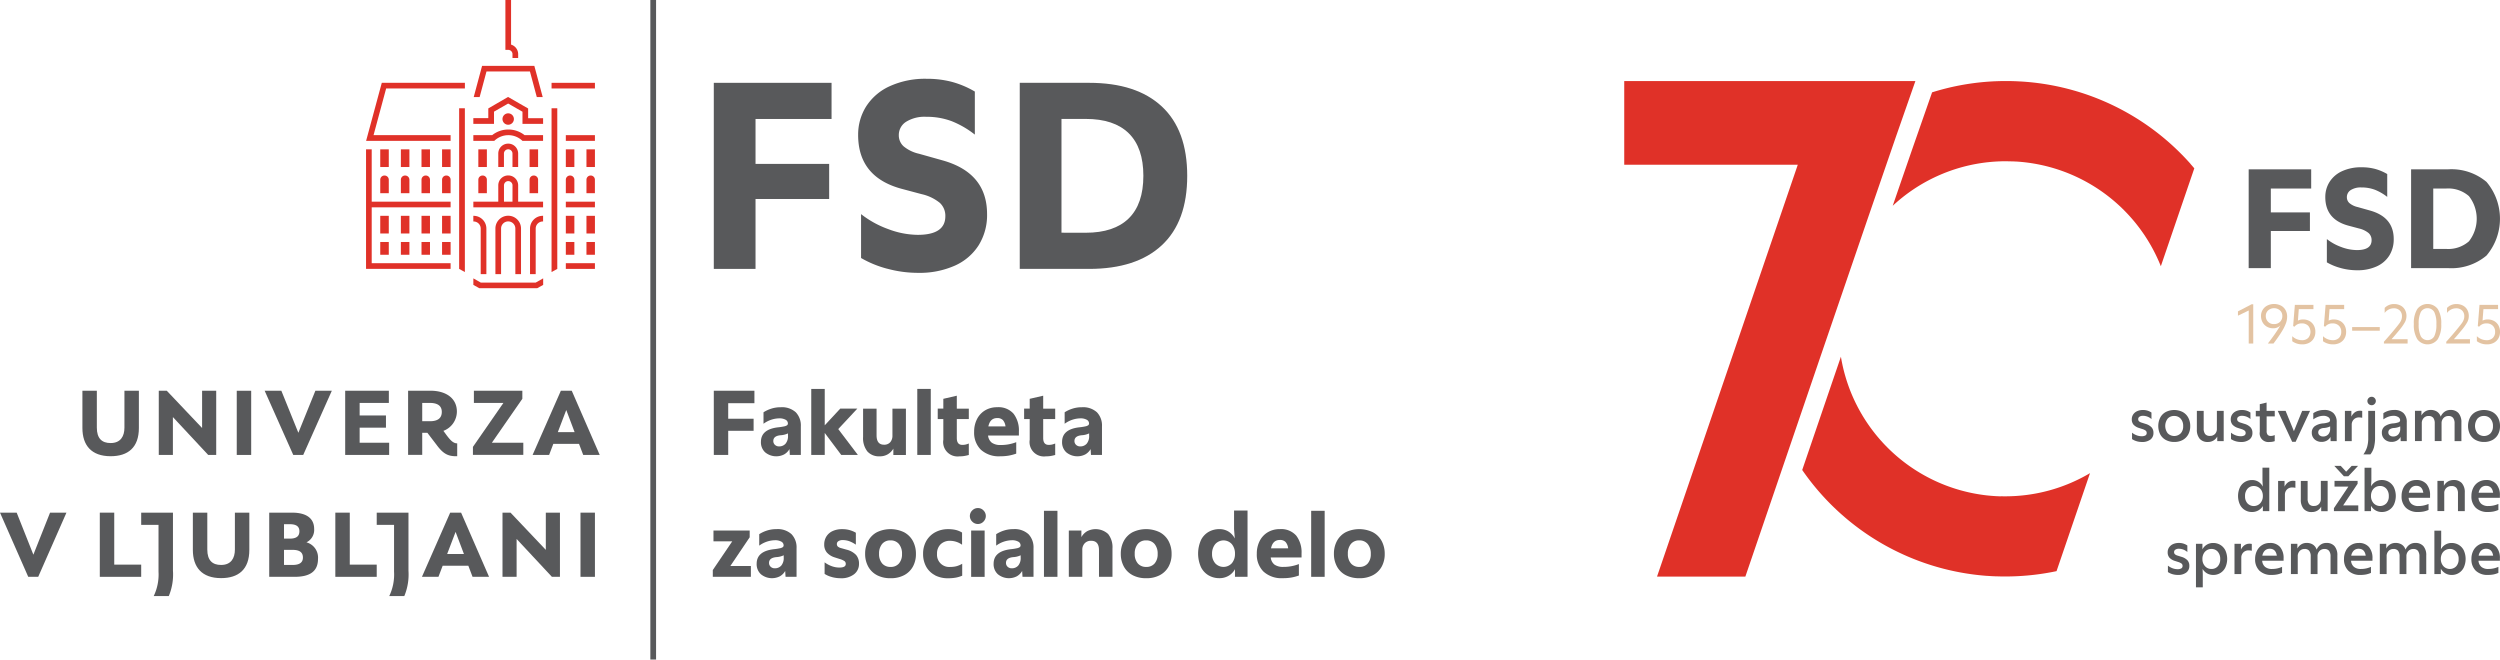 <svg xmlns="http://www.w3.org/2000/svg" xmlns:xlink="http://www.w3.org/1999/xlink" width="375.979" height="99.189" viewBox="0 0 375.979 99.189">
  <defs>
    <clipPath id="clip-path">
      <rect id="Rectangle_2548" data-name="Rectangle 2548" width="208.251" height="99.189" fill="none"/>
    </clipPath>
  </defs>
  <g id="FSD_Logos-SL" data-name="FSD Logos-SL" transform="translate(-2256.51 -108.906)">
    <g id="Group_6743" data-name="Group 6743" transform="translate(2256.51 108.906)">
      <path id="Path_5031" data-name="Path 5031" d="M168.733,19.578h17.71v5.437H175.009v6.756h11.074v5.277H175.009V47.562h-6.276Z" transform="translate(-61.384 -7.122)" fill="#58595b"/>
      <g id="Group_6744" data-name="Group 6744">
        <g id="Group_6743-2" data-name="Group 6743" clip-path="url(#clip-path)">
          <path id="Path_5032" data-name="Path 5032" d="M207.25,47.2a15.817,15.817,0,0,1-3.958-1.619v-6.6a14.62,14.62,0,0,0,4.1,2.259,12.818,12.818,0,0,0,4.417.859q4.158,0,4.158-2.8a2.631,2.631,0,0,0-.839-2.019,6.62,6.62,0,0,0-2.719-1.3l-3-.8q-6.557-1.759-6.556-8.115a7.931,7.931,0,0,1,1.18-4.238,8.207,8.207,0,0,1,3.518-3.058,12.818,12.818,0,0,1,5.657-1.139,14.576,14.576,0,0,1,3.738.46,14,14,0,0,1,3.458,1.459v6.476a13.9,13.9,0,0,0-3.478-2.019,10.64,10.64,0,0,0-3.838-.66,5.23,5.23,0,0,0-3.039.76,2.338,2.338,0,0,0-1.079,2,2.216,2.216,0,0,0,.72,1.679,5.505,5.505,0,0,0,2.319,1.119l3.558,1q6.675,1.879,6.676,8.075a8.585,8.585,0,0,1-1.259,4.677,8.166,8.166,0,0,1-3.6,3.078,13,13,0,0,1-5.5,1.08,17.6,17.6,0,0,1-4.637-.62" transform="translate(-73.796 -6.78)" fill="#58595b"/>
          <path id="Path_5033" data-name="Path 5033" d="M250.97,42.125q4.278,0,6.477-2.159t2.2-6.4q0-4.236-2.2-6.4t-6.477-2.159h-3.638v17.11Zm-9.914-22.547H251.49q7.115,0,10.934,3.558t3.818,10.433q0,6.877-3.818,10.434T251.49,47.562H241.056Z" transform="translate(-87.694 -7.122)" fill="#58595b"/>
        </g>
      </g>
      <path id="Path_5034" data-name="Path 5034" d="M168.5,131.351l2.924-4.317H168.6v-1.627h5.447v1.02l-2.91,4.317h3.089v1.627H168.5Z" transform="translate(-61.3 -45.622)" fill="#58595b"/>
      <g id="Group_6746" data-name="Group 6746">
        <g id="Group_6745" data-name="Group 6745" clip-path="url(#clip-path)">
          <path id="Path_5035" data-name="Path 5035" d="M180.968,130.736a.88.88,0,0,0,.641.235,1.26,1.26,0,0,0,.945-.393,1.749,1.749,0,0,0,.379-1.248v-.317a2.879,2.879,0,0,1-1.09.275q-1.117.1-1.117.869a.775.775,0,0,0,.242.579m-1.462,1.131a2.039,2.039,0,0,1-.641-1.573q0-1.889,2.565-2.192a8.167,8.167,0,0,0,.938-.145,1.134,1.134,0,0,0,.435-.172.336.336,0,0,0,.117-.275.63.63,0,0,0-.338-.545,1.891,1.891,0,0,0-1-.214,4.116,4.116,0,0,0-2.33.814V125.84a4.937,4.937,0,0,1,1.166-.545,4.53,4.53,0,0,1,1.414-.214,3.09,3.09,0,0,1,2.275.758,2.87,2.87,0,0,1,.759,2.124v4.289h-1.655l-.055-.882a2.126,2.126,0,0,1-.807.807,2.617,2.617,0,0,1-2.841-.31" transform="translate(-65.07 -45.504)" fill="#58595b"/>
          <path id="Path_5036" data-name="Path 5036" d="M196.027,132.295a3.7,3.7,0,0,1-1.131-.483v-1.737a4.134,4.134,0,0,0,1.1.587,3.43,3.43,0,0,0,1.117.2q.966,0,.966-.538a.521.521,0,0,0-.186-.428,2.539,2.539,0,0,0-.751-.331l-.731-.235a2.59,2.59,0,0,1-1.173-.73,1.828,1.828,0,0,1-.4-1.228,2.229,2.229,0,0,1,.31-1.159,2.14,2.14,0,0,1,.924-.827,3.317,3.317,0,0,1,1.482-.3,3.892,3.892,0,0,1,2.041.538v1.793a4.535,4.535,0,0,0-.958-.511,2.93,2.93,0,0,0-1.041-.179,1.1,1.1,0,0,0-.614.159.482.482,0,0,0-.241.421.51.51,0,0,0,.152.4,1.237,1.237,0,0,0,.5.235l.786.221a2.958,2.958,0,0,1,1.448.8,1.975,1.975,0,0,1,.442,1.338,1.933,1.933,0,0,1-.732,1.558,3.106,3.106,0,0,1-2.041.607,5.13,5.13,0,0,1-1.269-.165" transform="translate(-70.882 -45.504)" fill="#58595b"/>
          <path id="Path_5037" data-name="Path 5037" d="M207.067,130.24a1.612,1.612,0,0,0,1.276.524,1.573,1.573,0,0,0,1.255-.524,2.091,2.091,0,0,0,.456-1.42,2.24,2.24,0,0,0-.463-1.5,1.582,1.582,0,0,0-1.276-.545,1.555,1.555,0,0,0-1.255.538,2.212,2.212,0,0,0-.456,1.475,2.115,2.115,0,0,0,.462,1.448M206.281,132a3.167,3.167,0,0,1-1.317-1.3,3.923,3.923,0,0,1-.456-1.91,3.994,3.994,0,0,1,.456-1.931,3.217,3.217,0,0,1,1.31-1.311,4.7,4.7,0,0,1,4.1.007,3.247,3.247,0,0,1,1.317,1.318,4.022,4.022,0,0,1,.456,1.945,3.846,3.846,0,0,1-.456,1.9,3.2,3.2,0,0,1-1.31,1.283,4.238,4.238,0,0,1-2.041.462,4.307,4.307,0,0,1-2.062-.462" transform="translate(-74.399 -45.504)" fill="#58595b"/>
          <path id="Path_5038" data-name="Path 5038" d="M219.988,132.005a3.191,3.191,0,0,1-1.317-1.283,3.888,3.888,0,0,1-.462-1.931,3.8,3.8,0,0,1,.489-1.944,3.4,3.4,0,0,1,1.345-1.3,4,4,0,0,1,1.931-.462,4.894,4.894,0,0,1,1.145.118,3.473,3.473,0,0,1,.951.393v1.834a3.122,3.122,0,0,0-1.779-.593,1.987,1.987,0,0,0-1.448.524,1.91,1.91,0,0,0-.538,1.434,1.833,1.833,0,0,0,1.986,1.972,3.788,3.788,0,0,0,.9-.1,3.574,3.574,0,0,0,.9-.379v1.793a4.467,4.467,0,0,1-.938.289,6.4,6.4,0,0,1-1.2.1,4.133,4.133,0,0,1-1.972-.455" transform="translate(-79.383 -45.504)" fill="#58595b"/>
          <path id="Path_5039" data-name="Path 5039" d="M229.457,123.476h2.028v6.965h-2.028Zm.165-3.021a1.167,1.167,0,0,1,.855-.358,1.129,1.129,0,0,1,.835.358,1.175,1.175,0,0,1-.007,1.683,1.137,1.137,0,0,1-.828.358,1.167,1.167,0,0,1-.855-.358,1.166,1.166,0,0,1,0-1.683" transform="translate(-83.404 -43.69)" fill="#58595b"/>
          <path id="Path_5040" data-name="Path 5040" d="M236.981,130.736a.88.88,0,0,0,.641.235,1.26,1.26,0,0,0,.945-.393,1.749,1.749,0,0,0,.379-1.248v-.317a2.878,2.878,0,0,1-1.09.275q-1.117.1-1.117.869a.775.775,0,0,0,.242.579m-1.462,1.131a2.039,2.039,0,0,1-.641-1.573q0-1.889,2.565-2.192a8.143,8.143,0,0,0,.938-.145,1.133,1.133,0,0,0,.435-.172.336.336,0,0,0,.117-.275.63.63,0,0,0-.338-.545,1.891,1.891,0,0,0-1-.214,4.116,4.116,0,0,0-2.33.814V125.84a4.936,4.936,0,0,1,1.166-.545,4.53,4.53,0,0,1,1.414-.214,3.09,3.09,0,0,1,2.275.758,2.871,2.871,0,0,1,.759,2.124v4.289h-1.655l-.055-.882a2.126,2.126,0,0,1-.807.807,2.617,2.617,0,0,1-2.841-.31" transform="translate(-85.447 -45.504)" fill="#58595b"/>
        </g>
      </g>
      <rect id="Rectangle_2550" data-name="Rectangle 2550" width="2.028" height="9.93" transform="translate(157.003 76.82)" fill="#58595b"/>
      <g id="Group_6748" data-name="Group 6748">
        <g id="Group_6747" data-name="Group 6747" clip-path="url(#clip-path)">
          <path id="Path_5041" data-name="Path 5041" d="M252.654,125.289h1.89v.993a2.349,2.349,0,0,1,.868-.89,2.774,2.774,0,0,1,3.159.428,3.2,3.2,0,0,1,.648,2.173v4.261h-2.027v-4q0-1.421-1.185-1.421a1.265,1.265,0,0,0-.966.38,1.412,1.412,0,0,0-.359,1.013v4.027h-2.027Z" transform="translate(-91.913 -45.504)" fill="#58595b"/>
          <path id="Path_5042" data-name="Path 5042" d="M267.5,130.24a1.61,1.61,0,0,0,1.276.524,1.573,1.573,0,0,0,1.255-.524,2.091,2.091,0,0,0,.456-1.42,2.244,2.244,0,0,0-.462-1.5,1.582,1.582,0,0,0-1.276-.545,1.555,1.555,0,0,0-1.255.538,2.212,2.212,0,0,0-.456,1.475,2.112,2.112,0,0,0,.463,1.448M266.716,132a3.168,3.168,0,0,1-1.317-1.3,3.923,3.923,0,0,1-.456-1.91,3.994,3.994,0,0,1,.456-1.931,3.216,3.216,0,0,1,1.31-1.311,4.7,4.7,0,0,1,4.1.007,3.246,3.246,0,0,1,1.317,1.318,4.022,4.022,0,0,1,.456,1.945,3.846,3.846,0,0,1-.456,1.9,3.2,3.2,0,0,1-1.31,1.283,4.237,4.237,0,0,1-2.041.462,4.308,4.308,0,0,1-2.062-.462" transform="translate(-96.384 -45.504)" fill="#58595b"/>
          <path id="Path_5043" data-name="Path 5043" d="M285.783,128.611a1.7,1.7,0,0,0,2.511-.007,2.124,2.124,0,0,0,.469-1.414,2.193,2.193,0,0,0-.469-1.448,1.67,1.67,0,0,0-2.511.006,2.246,2.246,0,0,0-.469,1.469,2.077,2.077,0,0,0,.469,1.393m-.972,1.834a2.977,2.977,0,0,1-1.159-1.241,5.012,5.012,0,0,1,0-4.083,2.931,2.931,0,0,1,1.159-1.234,3.225,3.225,0,0,1,1.607-.407,2.55,2.55,0,0,1,1.365.365,2.652,2.652,0,0,1,.951,1.041l-.11-1.407v-2.8h2.027v9.971h-1.889v-1.145a2.545,2.545,0,0,1-.973,1,2.706,2.706,0,0,1-1.372.352,3.184,3.184,0,0,1-1.607-.414" transform="translate(-103.032 -43.903)" fill="#58595b"/>
          <path id="Path_5044" data-name="Path 5044" d="M301.808,127.965a1.742,1.742,0,0,0-.386-.945,1.132,1.132,0,0,0-.868-.31q-1.063,0-1.324,1.255Zm-3.71,3.5a3.587,3.587,0,0,1-1.006-2.675,4.151,4.151,0,0,1,.434-1.931,3.209,3.209,0,0,1,1.221-1.311,3.467,3.467,0,0,1,1.807-.468,3,3,0,0,1,2.469.979,4.109,4.109,0,0,1,.8,2.675v.607h-4.634a1.547,1.547,0,0,0,.572,1.082,2.226,2.226,0,0,0,1.331.338,6.189,6.189,0,0,0,2.331-.428v1.724a6.946,6.946,0,0,1-1.124.3,7.4,7.4,0,0,1-1.276.1,3.992,3.992,0,0,1-2.924-.993" transform="translate(-108.08 -45.504)" fill="#58595b"/>
        </g>
      </g>
      <rect id="Rectangle_2552" data-name="Rectangle 2552" width="2.028" height="9.93" transform="translate(197.19 76.82)" fill="#58595b"/>
      <g id="Group_6750" data-name="Group 6750">
        <g id="Group_6749" data-name="Group 6749" clip-path="url(#clip-path)">
          <path id="Path_5045" data-name="Path 5045" d="M317.881,130.24a1.61,1.61,0,0,0,1.276.524,1.573,1.573,0,0,0,1.255-.524,2.091,2.091,0,0,0,.455-1.42,2.243,2.243,0,0,0-.462-1.5,1.584,1.584,0,0,0-1.276-.545,1.555,1.555,0,0,0-1.255.538,2.212,2.212,0,0,0-.456,1.475,2.112,2.112,0,0,0,.462,1.448M317.095,132a3.167,3.167,0,0,1-1.317-1.3,3.923,3.923,0,0,1-.456-1.91,3.994,3.994,0,0,1,.456-1.931,3.216,3.216,0,0,1,1.31-1.311,4.7,4.7,0,0,1,4.1.007,3.246,3.246,0,0,1,1.317,1.318,4.022,4.022,0,0,1,.456,1.945,3.846,3.846,0,0,1-.456,1.9A3.2,3.2,0,0,1,321.2,132a4.238,4.238,0,0,1-2.041.462,4.307,4.307,0,0,1-2.062-.462" transform="translate(-114.711 -45.504)" fill="#58595b"/>
        </g>
      </g>
      <path id="Path_5046" data-name="Path 5046" d="M168.733,92.367h6.109v1.876H170.9v2.331h3.82v1.82H170.9v3.627h-2.165Z" transform="translate(-61.384 -33.602)" fill="#58595b"/>
      <g id="Group_6752" data-name="Group 6752">
        <g id="Group_6751" data-name="Group 6751" clip-path="url(#clip-path)">
          <path id="Path_5047" data-name="Path 5047" d="M181.978,101.923a.879.879,0,0,0,.641.235,1.26,1.26,0,0,0,.945-.393,1.749,1.749,0,0,0,.379-1.248V100.2a2.879,2.879,0,0,1-1.09.275q-1.117.1-1.117.869a.775.775,0,0,0,.242.579m-1.462,1.131a2.039,2.039,0,0,1-.641-1.573q0-1.889,2.565-2.192a8.148,8.148,0,0,0,.938-.145,1.134,1.134,0,0,0,.435-.172.336.336,0,0,0,.117-.275.632.632,0,0,0-.338-.545,1.9,1.9,0,0,0-1-.213,4.116,4.116,0,0,0-2.33.814V97.027a4.938,4.938,0,0,1,1.166-.545,4.53,4.53,0,0,1,1.414-.214,3.09,3.09,0,0,1,2.275.758,2.87,2.87,0,0,1,.759,2.124v4.289h-1.655l-.055-.882a2.126,2.126,0,0,1-.807.807,2.617,2.617,0,0,1-2.841-.31" transform="translate(-65.437 -35.022)" fill="#58595b"/>
        </g>
      </g>
      <path id="Path_5048" data-name="Path 5048" d="M193.8,98.553v3.31h-2.028v-9.93H193.8v5.476l2.331-2.51H198.7l-2.868,3.075,2.951,3.889h-2.5Z" transform="translate(-69.766 -33.444)" fill="#58595b"/>
      <g id="Group_6754" data-name="Group 6754">
        <g id="Group_6753" data-name="Group 6753" clip-path="url(#clip-path)">
          <path id="Path_5049" data-name="Path 5049" d="M204.664,103.028a3.224,3.224,0,0,1-.641-2.172V96.6h2.028v4q0,1.42,1.117,1.42a1.19,1.19,0,0,0,.938-.372,1.484,1.484,0,0,0,.331-1.021V96.6h2.027v6.964h-1.89v-.951a2.389,2.389,0,0,1-.848.854,2.312,2.312,0,0,1-1.193.3,2.342,2.342,0,0,1-1.869-.737" transform="translate(-74.222 -35.14)" fill="#58595b"/>
        </g>
      </g>
      <rect id="Rectangle_2556" data-name="Rectangle 2556" width="2.028" height="9.93" transform="translate(137.952 58.489)" fill="#58595b"/>
      <g id="Group_6756" data-name="Group 6756">
        <g id="Group_6755" data-name="Group 6755" clip-path="url(#clip-path)">
          <path id="Path_5050" data-name="Path 5050" d="M222.509,100.185V97.054h-.841V95.483h.841V94.007l2.028-.469v1.945h1.806v1.571h-1.806V99.9q0,1.034.827,1.034a2.221,2.221,0,0,0,.49-.048,3.227,3.227,0,0,0,.489-.158v1.723a6.444,6.444,0,0,1-.71.159,4.6,4.6,0,0,1-.7.048,2.164,2.164,0,0,1-2.427-2.468" transform="translate(-80.641 -34.028)" fill="#58595b"/>
          <path id="Path_5051" data-name="Path 5051" d="M234.991,99.151a1.741,1.741,0,0,0-.386-.945,1.132,1.132,0,0,0-.868-.31q-1.062,0-1.324,1.255Zm-3.71,3.5a3.587,3.587,0,0,1-1.007-2.675,4.151,4.151,0,0,1,.434-1.931,3.209,3.209,0,0,1,1.221-1.311,3.466,3.466,0,0,1,1.807-.468,3,3,0,0,1,2.469.979,4.109,4.109,0,0,1,.8,2.675v.607h-4.634a1.547,1.547,0,0,0,.572,1.082,2.227,2.227,0,0,0,1.331.338,6.186,6.186,0,0,0,2.331-.428v1.723a6.948,6.948,0,0,1-1.124.3,7.4,7.4,0,0,1-1.276.1,3.992,3.992,0,0,1-2.924-.993" transform="translate(-83.772 -35.022)" fill="#58595b"/>
          <path id="Path_5052" data-name="Path 5052" d="M242.929,100.185V97.054h-.841V95.483h.841V94.007l2.028-.469v1.945h1.806v1.571h-1.806V99.9q0,1.034.827,1.034a2.221,2.221,0,0,0,.49-.048,3.228,3.228,0,0,0,.489-.158v1.723a6.446,6.446,0,0,1-.71.159,4.61,4.61,0,0,1-.7.048,2.164,2.164,0,0,1-2.427-2.468" transform="translate(-88.07 -34.028)" fill="#58595b"/>
          <path id="Path_5053" data-name="Path 5053" d="M253.166,101.923a.88.88,0,0,0,.641.235,1.26,1.26,0,0,0,.945-.393,1.749,1.749,0,0,0,.379-1.248V100.2a2.879,2.879,0,0,1-1.09.275q-1.117.1-1.117.869a.775.775,0,0,0,.242.579m-1.462,1.131a2.039,2.039,0,0,1-.641-1.573q0-1.889,2.565-2.192a8.147,8.147,0,0,0,.938-.145,1.134,1.134,0,0,0,.435-.172.336.336,0,0,0,.117-.275.632.632,0,0,0-.338-.545,1.9,1.9,0,0,0-1-.213,4.116,4.116,0,0,0-2.33.814V97.027a4.938,4.938,0,0,1,1.166-.545,4.53,4.53,0,0,1,1.414-.214,3.09,3.09,0,0,1,2.275.758,2.87,2.87,0,0,1,.759,2.124v4.289h-1.655l-.055-.882a2.126,2.126,0,0,1-.807.807,2.617,2.617,0,0,1-2.841-.31" transform="translate(-91.335 -35.022)" fill="#58595b"/>
        </g>
      </g>
      <path id="Path_5054" data-name="Path 5054" d="M119.37,100.189h-4.73l4.585-6.611V92.371h-7.287V94.2h4.44l-4.585,6.611v1.206h7.577Z" transform="translate(-40.669 -33.604)" fill="#58595b"/>
      <g id="Group_6758" data-name="Group 6758">
        <g id="Group_6757" data-name="Group 6757" clip-path="url(#clip-path)">
          <path id="Path_5055" data-name="Path 5055" d="M27.972,97.969v-5.6H25.8v5.55c0,1.3-.58,2.316-2.075,2.316-1.3,0-2.075-.676-2.075-2.316v-5.55H19.479v5.6c0,2.606,1.351,4.247,4.247,4.247,2.606,0,4.247-1.3,4.247-4.247" transform="translate(-7.086 -33.604)" fill="#58595b"/>
        </g>
      </g>
      <path id="Path_5056" data-name="Path 5056" d="M88.215,100.189h-4.44V97.921h3.957V96.086H83.775V94.2h4.392V92.371H81.6v9.651h6.611Z" transform="translate(-29.687 -33.604)" fill="#58595b"/>
      <path id="Path_5057" data-name="Path 5057" d="M46.17,102.022V92.37H44.047v5.6l-5.309-5.6H37.532v9.652h2.124V96.328l5.309,5.695Z" transform="translate(-13.654 -33.604)" fill="#58595b"/>
      <g id="Group_6760" data-name="Group 6760">
        <g id="Group_6759" data-name="Group 6759" clip-path="url(#clip-path)">
          <path id="Path_5058" data-name="Path 5058" d="M98.594,94.2h1.158c1.207,0,1.786.482,1.786,1.351,0,.917-.579,1.4-1.786,1.4H98.594Zm0,4.488h.772l1.4,1.834c.966,1.3,1.689,1.737,3.089,1.689v-1.93c-.579,0-1.013-.434-1.689-1.351l-.386-.531a3.119,3.119,0,0,0,2.027-2.9c0-1.93-1.544-3.137-4.006-3.137H96.47v9.652h2.124Z" transform="translate(-35.095 -33.603)" fill="#58595b"/>
        </g>
      </g>
      <rect id="Rectangle_2560" data-name="Rectangle 2560" width="2.171" height="9.652" transform="translate(35.605 58.767)" fill="#58595b"/>
      <path id="Path_5059" data-name="Path 5059" d="M67.631,98.692,65.073,92.37h-2.51l4.3,9.652h1.5l4.3-9.652H70.189Z" transform="translate(-22.76 -33.604)" fill="#58595b"/>
      <path id="Path_5060" data-name="Path 5060" d="M132.217,98.589l-1.255-3.324-1.268,3.324Zm-2.068-6.219h1.641l4.205,9.652h-2.482l-.634-1.669h-3.861l-.634,1.669H125.9Z" transform="translate(-45.802 -33.603)" fill="#58595b"/>
      <g id="Group_6762" data-name="Group 6762">
        <g id="Group_6761" data-name="Group 6761" clip-path="url(#clip-path)">
          <path id="Path_5061" data-name="Path 5061" d="M33.376,123.018h2.606v7.046a7.467,7.467,0,0,1-.724,3.668h2.268a8.444,8.444,0,0,0,.628-3.813v-8.735H33.376Z" transform="translate(-12.142 -44.086)" fill="#58595b"/>
        </g>
      </g>
      <path id="Path_5062" data-name="Path 5062" d="M25.763,121.183H23.591v9.652h6.225V129H25.763Z" transform="translate(-8.582 -44.085)" fill="#58595b"/>
      <path id="Path_5063" data-name="Path 5063" d="M7.528,121.183l-2.509,6.322-2.51-6.322H0l4.247,9.652h1.5l4.247-9.652Z" transform="translate(0 -44.085)" fill="#58595b"/>
      <path id="Path_5064" data-name="Path 5064" d="M81.44,121.183H79.268v9.652h6.225V129H81.44Z" transform="translate(-28.837 -44.085)" fill="#58595b"/>
      <path id="Path_5065" data-name="Path 5065" d="M125.3,126.781l-5.309-5.6h-1.206v9.652h2.123V125.14l5.309,5.695h1.207v-9.652H125.3Z" transform="translate(-43.214 -44.085)" fill="#58595b"/>
      <rect id="Rectangle_2562" data-name="Rectangle 2562" width="2.171" height="9.652" transform="translate(87.301 77.098)" fill="#58595b"/>
      <g id="Group_6764" data-name="Group 6764">
        <g id="Group_6763" data-name="Group 6763" clip-path="url(#clip-path)">
          <path id="Path_5066" data-name="Path 5066" d="M51.911,126.733c0,1.3-.579,2.316-2.075,2.316-1.3,0-2.075-.676-2.075-2.316v-5.55H45.589v5.6c0,2.606,1.351,4.247,4.247,4.247,2.606,0,4.246-1.3,4.246-4.247v-5.6H51.911Z" transform="translate(-16.585 -44.085)" fill="#58595b"/>
          <path id="Path_5067" data-name="Path 5067" d="M89.053,123.018h2.606v7.046a7.467,7.467,0,0,1-.724,3.668H93.2a8.443,8.443,0,0,0,.628-3.813v-8.735H89.053Z" transform="translate(-32.397 -44.086)" fill="#58595b"/>
          <path id="Path_5068" data-name="Path 5068" d="M67.164,129.05h-1.3v-2.268h1.3c1.061,0,1.544.386,1.544,1.158,0,.724-.483,1.11-1.544,1.11m-1.3-6.129h.868c.965,0,1.448.338,1.448,1.061,0,.772-.483,1.11-1.448,1.11h-.868Zm3.378,2.724a2.068,2.068,0,0,0,1.157-2c0-1.641-1.206-2.461-3.33-2.461H63.641v9.652h3.813c2.172,0,3.523-.724,3.523-2.7a2.38,2.38,0,0,0-1.736-2.488" transform="translate(-23.152 -44.086)" fill="#58595b"/>
        </g>
      </g>
      <path id="Path_5069" data-name="Path 5069" d="M106.058,127.4l-1.255-3.323-1.268,3.323Zm-2.068-6.218h1.641l4.205,9.652h-2.482l-.634-1.669h-3.861l-.634,1.669H99.743Z" transform="translate(-36.286 -44.085)" fill="#58595b"/>
      <rect id="Rectangle_2564" data-name="Rectangle 2564" width="0.861" height="99.189" transform="translate(97.807)" fill="#58595b"/>
      <rect id="Rectangle_2565" data-name="Rectangle 2565" width="1.274" height="1.921" transform="translate(88.198 36.393)" fill="#e03128"/>
      <rect id="Rectangle_2566" data-name="Rectangle 2566" width="1.284" height="2.657" transform="translate(85.096 32.457)" fill="#e03128"/>
      <rect id="Rectangle_2567" data-name="Rectangle 2567" width="1.274" height="2.657" transform="translate(88.198 32.458)" fill="#e03128"/>
      <rect id="Rectangle_2568" data-name="Rectangle 2568" width="4.376" height="0.849" transform="translate(85.095 30.331)" fill="#e03128"/>
      <rect id="Rectangle_2569" data-name="Rectangle 2569" width="4.376" height="0.858" transform="translate(85.095 39.582)" fill="#e03128"/>
      <rect id="Rectangle_2570" data-name="Rectangle 2570" width="1.284" height="1.921" transform="translate(85.095 36.393)" fill="#e03128"/>
      <rect id="Rectangle_2571" data-name="Rectangle 2571" width="1.274" height="2.657" transform="translate(88.198 22.461)" fill="#e03128"/>
      <rect id="Rectangle_2572" data-name="Rectangle 2572" width="4.376" height="0.858" transform="translate(85.095 20.326)" fill="#e03128"/>
      <g id="Group_6766" data-name="Group 6766">
        <g id="Group_6765" data-name="Group 6765" clip-path="url(#clip-path)">
          <path id="Path_5070" data-name="Path 5070" d="M133.755,44.148h1.284V42.125a.638.638,0,0,0-.646-.634.63.63,0,0,0-.637.634Z" transform="translate(-48.659 -15.094)" fill="#e03128"/>
        </g>
      </g>
      <rect id="Rectangle_2574" data-name="Rectangle 2574" width="6.522" height="0.849" transform="translate(82.95 12.456)" fill="#e03128"/>
      <g id="Group_6768" data-name="Group 6768">
        <g id="Group_6767" data-name="Group 6767" clip-path="url(#clip-path)">
          <path id="Path_5071" data-name="Path 5071" d="M139.268,41.49a.631.631,0,0,0-.637.634v2.023H139.9V42.124a.631.631,0,0,0-.637-.634" transform="translate(-50.432 -15.094)" fill="#e03128"/>
        </g>
      </g>
      <rect id="Rectangle_2576" data-name="Rectangle 2576" width="1.284" height="2.657" transform="translate(85.096 22.461)" fill="#e03128"/>
      <g id="Group_6770" data-name="Group 6770">
        <g id="Group_6769" data-name="Group 6769" clip-path="url(#clip-path)">
          <path id="Path_5072" data-name="Path 5072" d="M94.761,44.148h1.284V42.125a.638.638,0,0,0-.646-.634.631.631,0,0,0-.637.634Z" transform="translate(-34.473 -15.094)" fill="#e03128"/>
        </g>
      </g>
      <rect id="Rectangle_2578" data-name="Rectangle 2578" width="1.284" height="2.657" transform="translate(57.186 22.461)" fill="#e03128"/>
      <g id="Group_6772" data-name="Group 6772">
        <g id="Group_6771" data-name="Group 6771" clip-path="url(#clip-path)">
          <path id="Path_5073" data-name="Path 5073" d="M120.534,8.137v.429h0v.156h.854V8.137a1.5,1.5,0,0,0-1.068-1.427V0h-.853V7.5h.422a.645.645,0,0,1,.646.634" transform="translate(-43.46)" fill="#e03128"/>
        </g>
      </g>
      <rect id="Rectangle_2580" data-name="Rectangle 2580" width="1.284" height="2.657" transform="translate(66.483 22.461)" fill="#e03128"/>
      <g id="Group_6774" data-name="Group 6774">
        <g id="Group_6773" data-name="Group 6773" clip-path="url(#clip-path)">
          <path id="Path_5074" data-name="Path 5074" d="M89.885,44.148h1.284V42.125a.638.638,0,0,0-.646-.634.63.63,0,0,0-.637.634Z" transform="translate(-32.699 -15.094)" fill="#e03128"/>
        </g>
      </g>
      <rect id="Rectangle_2582" data-name="Rectangle 2582" width="1.284" height="1.921" transform="translate(57.186 36.393)" fill="#e03128"/>
      <g id="Group_6776" data-name="Group 6776">
        <g id="Group_6775" data-name="Group 6775" clip-path="url(#clip-path)">
          <path id="Path_5075" data-name="Path 5075" d="M105.145,41.49a.638.638,0,0,0-.646.634v2.023h1.284V42.124a.631.631,0,0,0-.637-.634" transform="translate(-38.016 -15.094)" fill="#e03128"/>
        </g>
      </g>
      <rect id="Rectangle_2584" data-name="Rectangle 2584" width="1.275" height="2.657" transform="translate(63.39 22.461)" fill="#e03128"/>
      <rect id="Rectangle_2585" data-name="Rectangle 2585" width="1.284" height="2.657" transform="translate(60.288 22.461)" fill="#e03128"/>
      <g id="Group_6778" data-name="Group 6778">
        <g id="Group_6777" data-name="Group 6777" clip-path="url(#clip-path)">
          <path id="Path_5076" data-name="Path 5076" d="M99.638,44.148h1.275V42.125a.637.637,0,0,0-1.275,0Z" transform="translate(-36.247 -15.094)" fill="#e03128"/>
        </g>
      </g>
      <path id="Path_5077" data-name="Path 5077" d="M87.38,35.305h-.853V53.284H99.245v-.858H87.38v-8.4H99.245v-.849H87.38Z" transform="translate(-31.478 -12.844)" fill="#e03128"/>
      <rect id="Rectangle_2587" data-name="Rectangle 2587" width="1.284" height="2.657" transform="translate(57.186 32.457)" fill="#e03128"/>
      <path id="Path_5078" data-name="Path 5078" d="M113.9,16.411h6.535l1.031,3.851h.89l-1.261-4.7h-7.857l-1.26,4.7h.89Z" transform="translate(-40.736 -5.661)" fill="#e03128"/>
      <rect id="Rectangle_2588" data-name="Rectangle 2588" width="1.284" height="2.657" transform="translate(66.483 32.458)" fill="#e03128"/>
      <g id="Group_6780" data-name="Group 6780">
        <g id="Group_6779" data-name="Group 6779" clip-path="url(#clip-path)">
          <path id="Path_5079" data-name="Path 5079" d="M113,52.931V59.79h.853V52.931a1.919,1.919,0,0,0-1.921-1.912h-.042v.851c.037,0,0,0,.042,0A1.065,1.065,0,0,1,113,52.931" transform="translate(-40.706 -18.56)" fill="#e03128"/>
        </g>
      </g>
      <rect id="Rectangle_2590" data-name="Rectangle 2590" width="1.284" height="1.921" transform="translate(66.483 36.393)" fill="#e03128"/>
      <rect id="Rectangle_2591" data-name="Rectangle 2591" width="1.284" height="1.921" transform="translate(60.288 36.393)" fill="#e03128"/>
      <rect id="Rectangle_2592" data-name="Rectangle 2592" width="1.284" height="2.657" transform="translate(60.288 32.457)" fill="#e03128"/>
      <rect id="Rectangle_2593" data-name="Rectangle 2593" width="1.275" height="1.921" transform="translate(63.391 36.393)" fill="#e03128"/>
      <rect id="Rectangle_2594" data-name="Rectangle 2594" width="1.275" height="2.657" transform="translate(63.39 32.457)" fill="#e03128"/>
      <g id="Group_6782" data-name="Group 6782">
        <g id="Group_6781" data-name="Group 6781" clip-path="url(#clip-path)">
          <path id="Path_5080" data-name="Path 5080" d="M125.181,44.148h1.284V42.125a.638.638,0,0,0-.647-.634.63.63,0,0,0-.637.634Z" transform="translate(-45.54 -15.094)" fill="#e03128"/>
        </g>
      </g>
      <path id="Path_5081" data-name="Path 5081" d="M89.556,20.427H101.4v-.849H88.9l-2.358,8.728H99.25v-.858H87.662Z" transform="translate(-31.483 -7.122)" fill="#e03128"/>
      <path id="Path_5082" data-name="Path 5082" d="M130.381,50.229l.862-.476V25.6h-.862Z" transform="translate(-47.432 -9.314)" fill="#e03128"/>
      <g id="Group_6784" data-name="Group 6784">
        <g id="Group_6783" data-name="Group 6783" clip-path="url(#clip-path)">
          <path id="Path_5083" data-name="Path 5083" d="M125.291,52.931V59.79h.853V52.931a1.065,1.065,0,0,1,1.069-1.063c.038,0,.005,0,.043,0v-.851h-.043a1.919,1.919,0,0,0-1.921,1.912" transform="translate(-45.58 -18.56)" fill="#e03128"/>
          <path id="Path_5084" data-name="Path 5084" d="M117.78,45.426H116.5V42.973a.642.642,0,0,1,1.284,0Zm.853-2.453a1.495,1.495,0,0,0-2.99,0v2.453h-3.749v.849h10.487v-.849h-3.749Z" transform="translate(-40.706 -15.094)" fill="#e03128"/>
        </g>
      </g>
      <path id="Path_5085" data-name="Path 5085" d="M120.132,24.653l-3-1.725-.017-.01-2.973,1.725v1.465h-2.25v.858H115V25.129l2.128-1.221,2.155,1.23v1.828h3.1v-.858h-2.249Z" transform="translate(-40.706 -8.337)" fill="#e03128"/>
      <g id="Group_6786" data-name="Group 6786">
        <g id="Group_6785" data-name="Group 6785" clip-path="url(#clip-path)">
          <path id="Path_5086" data-name="Path 5086" d="M113.072,44.148h1.284V42.125a.63.63,0,0,0-.637-.634.638.638,0,0,0-.646.634Z" transform="translate(-41.135 -15.094)" fill="#e03128"/>
          <path id="Path_5087" data-name="Path 5087" d="M120.96,59.79V52.931a1.926,1.926,0,0,0-3.852,0V59.79h.853V52.931a1.073,1.073,0,0,1,2.146,0V59.79Z" transform="translate(-42.603 -18.56)" fill="#e03128"/>
        </g>
      </g>
      <path id="Path_5088" data-name="Path 5088" d="M108.535,49.753l.862.476V25.6h-.862Z" transform="translate(-39.484 -9.314)" fill="#e03128"/>
      <g id="Group_6788" data-name="Group 6788">
        <g id="Group_6787" data-name="Group 6787" clip-path="url(#clip-path)">
          <path id="Path_5089" data-name="Path 5089" d="M120.5,27.628a.858.858,0,1,0-.862.868.864.864,0,0,0,.862-.868" transform="translate(-43.214 -9.735)" fill="#e03128"/>
        </g>
      </g>
      <rect id="Rectangle_2599" data-name="Rectangle 2599" width="1.284" height="2.657" transform="translate(71.938 22.461)" fill="#e03128"/>
      <g id="Group_6790" data-name="Group 6790">
        <g id="Group_6789" data-name="Group 6789" clip-path="url(#clip-path)">
          <path id="Path_5090" data-name="Path 5090" d="M117.161,30.615a3.88,3.88,0,0,0-2.437.849h-2.831v.858h3.149a3.044,3.044,0,0,1,4.236,0h3.1v-.858H119.6a3.9,3.9,0,0,0-2.437-.849" transform="translate(-40.706 -11.137)" fill="#e03128"/>
          <path id="Path_5091" data-name="Path 5091" d="M120.776,37.472V35.448a1.495,1.495,0,0,0-2.99,0v2.024h.853V35.448a.642.642,0,0,1,1.284,0v2.024Z" transform="translate(-42.85 -12.353)" fill="#e03128"/>
        </g>
      </g>
      <rect id="Rectangle_2601" data-name="Rectangle 2601" width="1.284" height="2.657" transform="translate(79.641 22.461)" fill="#e03128"/>
      <path id="Path_5092" data-name="Path 5092" d="M113.019,66.44l-1.125-.639v.984l.9.5h8.7l.9-.5V65.8l-1.125.639Z" transform="translate(-40.706 -23.938)" fill="#e03128"/>
    </g>
    <g id="Group_6744-2" data-name="Group 6744" transform="translate(2500.781 121.094)">
      <path id="Path_5093" data-name="Path 5093" d="M1162.01,164.333h9.4v2.886h-6.07v3.586h5.879v2.8h-5.879v5.581h-3.332Z" transform="translate(-1068.098 -151.052)" fill="#58595b"/>
      <g id="Group_6793" data-name="Group 6793">
        <g id="Group_6795" data-name="Group 6795">
          <path id="Path_5094" data-name="Path 5094" d="M1306.928,175.558a8.4,8.4,0,0,1-2.1-.86v-3.5a7.758,7.758,0,0,0,2.175,1.2,6.8,6.8,0,0,0,2.345.456q2.207,0,2.207-1.485a1.4,1.4,0,0,0-.446-1.072,3.513,3.513,0,0,0-1.443-.69l-1.592-.425q-3.481-.934-3.48-4.308a4.209,4.209,0,0,1,.626-2.25,4.356,4.356,0,0,1,1.867-1.623,6.8,6.8,0,0,1,3-.6,7.733,7.733,0,0,1,1.984.244,7.429,7.429,0,0,1,1.836.774v3.438a7.378,7.378,0,0,0-1.846-1.072,5.649,5.649,0,0,0-2.037-.35,2.777,2.777,0,0,0-1.613.4,1.241,1.241,0,0,0-.573,1.061,1.176,1.176,0,0,0,.382.891,2.923,2.923,0,0,0,1.231.594l1.888.531q3.544,1,3.544,4.287a4.559,4.559,0,0,1-.668,2.483,4.334,4.334,0,0,1-1.91,1.634,6.9,6.9,0,0,1-2.918.573,9.343,9.343,0,0,1-2.462-.329" transform="translate(-1199.159 -147.432)" fill="#58595b"/>
          <path id="Path_5095" data-name="Path 5095" d="M1469.506,176.3a4.713,4.713,0,0,0,3.438-1.146,5.523,5.523,0,0,0,0-6.791,4.715,4.715,0,0,0-3.438-1.146h-1.931V176.3Zm-5.263-11.969h5.539a8.2,8.2,0,0,1,5.8,1.889,8.582,8.582,0,0,1,0,11.078,8.2,8.2,0,0,1-5.8,1.889h-5.539Z" transform="translate(-1345.905 -151.052)" fill="#58595b"/>
          <path id="Path_5096" data-name="Path 5096" d="M4.928,74.524h13.29C36.859,19.851,40.823,8.49,40.864,8.37L43.789,0H0V12.588H26.1c-2.723,7.935-7.643,22.341-21.167,61.936" fill="#e03128"/>
          <path id="Path_5097" data-name="Path 5097" d="M544.445,12.464l0-.012A37.02,37.02,0,0,0,518.861.062l-.049,0L518.428.04l-.151-.007-.215-.008Q517.386,0,516.7,0q-1.4,0-2.766.1v0a36.983,36.983,0,0,0-8.352,1.6l-2.744,7.855c-.069.2-.846,2.426-3.176,9.205a24.962,24.962,0,0,1,14.454-6.567l.323-.031.319-.027.322-.022c.113-.007.225-.015.338-.02l.287-.012c.124,0,.248-.01.373-.013l.246,0c.13,0,.26,0,.39,0,.266,0,.531.005.795.013l.163,0,.145.007c.117.005.235.01.351.017l.054,0a25.068,25.068,0,0,1,21.762,15.744c2.115-6.188,3.738-10.937,5.033-14.722q-.284-.335-.576-.663" transform="translate(-459.283)" fill="#e03128"/>
          <path id="Path_5098" data-name="Path 5098" d="M361.061,533.938l-.124,0q-.272-.009-.542-.023l-.138-.008q-.277-.016-.552-.038l-.1-.008q-.312-.027-.622-.06a25.066,25.066,0,0,1-21.97-20.859c-1.683,4.921-3.612,10.566-5.82,17.035A37.082,37.082,0,0,0,358.959,545.9h0l.062,0q.287.021.576.037l.107.006q.281.015.562.026l.116,0q.295.011.59.017l.075,0c.23,0,.461.007.692.007a37.312,37.312,0,0,0,6.841-.632v0q.432-.081.861-.171l5.034-14.739a24.935,24.935,0,0,1-12.752,3.485c-.222,0-.444,0-.665-.009" transform="translate(-304.426 -471.483)" fill="#e03128"/>
          <path id="Path_5099" data-name="Path 5099" d="M945.244,616.843a2.363,2.363,0,0,1-.707-.327v-.961a2.507,2.507,0,0,0,.694.394,2.124,2.124,0,0,0,.748.141,1.113,1.113,0,0,0,.567-.118.394.394,0,0,0,.195-.363.446.446,0,0,0-.137-.349,1.561,1.561,0,0,0-.508-.25l-.508-.163a1.861,1.861,0,0,1-.825-.494,1.212,1.212,0,0,1-.263-.821,1.282,1.282,0,0,1,.2-.7,1.393,1.393,0,0,1,.58-.5,2.029,2.029,0,0,1,.9-.186,2.174,2.174,0,0,1,1.279.381v.98a1.939,1.939,0,0,0-1.3-.49.861.861,0,0,0-.5.136.415.415,0,0,0-.195.354.442.442,0,0,0,.122.335,1.056,1.056,0,0,0,.413.209l.544.172a2.055,2.055,0,0,1,.925.522,1.219,1.219,0,0,1,.29.848,1.206,1.206,0,0,1-.458,1,2.024,2.024,0,0,1-1.284.362,2.87,2.87,0,0,1-.771-.109" transform="translate(-868.168 -562.672)" fill="#58595b"/>
          <path id="Path_5100" data-name="Path 5100" d="M994.906,616.652a2.065,2.065,0,0,1-.844-.844,2.847,2.847,0,0,1,0-2.521,2.065,2.065,0,0,1,.839-.844,2.821,2.821,0,0,1,2.53,0,2.083,2.083,0,0,1,.844.848,2.623,2.623,0,0,1,.3,1.274,2.55,2.55,0,0,1-.3,1.256,2.077,2.077,0,0,1-.839.835,2.58,2.58,0,0,1-1.256.294,2.624,2.624,0,0,1-1.274-.3m2.235-.993a1.529,1.529,0,0,0,.372-1.093,1.613,1.613,0,0,0-.368-1.106,1.245,1.245,0,0,0-.984-.417,1.261,1.261,0,0,0-.975.4,1.82,1.82,0,0,0,0,2.2,1.379,1.379,0,0,0,1.95.018" transform="translate(-913.453 -562.671)" fill="#58595b"/>
          <path id="Path_5101" data-name="Path 5101" d="M1068.593,613.715h1.024v4.553h-.97v-.689a1.557,1.557,0,0,1-.567.6,1.579,1.579,0,0,1-.838.218,1.55,1.55,0,0,1-1.238-.485,2.061,2.061,0,0,1-.422-1.393v-2.8h1.025v2.649a1.345,1.345,0,0,0,.218.834.861.861,0,0,0,.725.281.99.99,0,0,0,.766-.3,1.076,1.076,0,0,0,.277-.762Z" transform="translate(-979.463 -564.116)" fill="#58595b"/>
          <path id="Path_5102" data-name="Path 5102" d="M1129.391,616.843a2.365,2.365,0,0,1-.707-.327v-.961a2.507,2.507,0,0,0,.694.394,2.124,2.124,0,0,0,.748.141,1.114,1.114,0,0,0,.567-.118.394.394,0,0,0,.195-.363.446.446,0,0,0-.136-.349,1.56,1.56,0,0,0-.508-.25l-.507-.163a1.858,1.858,0,0,1-.825-.494,1.211,1.211,0,0,1-.263-.821,1.281,1.281,0,0,1,.2-.7,1.392,1.392,0,0,1,.58-.5,2.03,2.03,0,0,1,.9-.186,2.174,2.174,0,0,1,1.279.381v.98a1.939,1.939,0,0,0-1.3-.49.861.861,0,0,0-.5.136.415.415,0,0,0-.195.354.442.442,0,0,0,.122.335,1.059,1.059,0,0,0,.413.209l.544.172a2.056,2.056,0,0,1,.925.522,1.219,1.219,0,0,1,.29.848,1.2,1.2,0,0,1-.458,1,2.024,2.024,0,0,1-1.283.362,2.871,2.871,0,0,1-.771-.109" transform="translate(-1037.432 -562.672)" fill="#58595b"/>
          <path id="Path_5103" data-name="Path 5103" d="M1178.179,600.323h-1.224v2.185a.868.868,0,0,0,.154.581.59.59,0,0,0,.462.172,1.3,1.3,0,0,0,.3-.032,1.966,1.966,0,0,0,.3-.1v.916a2.622,2.622,0,0,1-.408.1,2.73,2.73,0,0,1-.408.027,1.3,1.3,0,0,1-1.432-1.523v-2.322h-.6v-.835h.6v-1.007l1.024-.244v1.251h1.224Z" transform="translate(-1080.342 -549.888)" fill="#58595b"/>
          <path id="Path_5104" data-name="Path 5104" d="M1218.5,616.771l1.242-3.056h1.188l-2.167,4.653h-.526l-2.167-4.653h1.179Z" transform="translate(-1117.787 -564.115)" fill="#58595b"/>
          <path id="Path_5105" data-name="Path 5105" d="M1282.732,612.625a1.85,1.85,0,0,1,.476,1.36v2.838h-.916l-.018-.626a1.42,1.42,0,0,1-.544.549,1.614,1.614,0,0,1-.807.195,1.585,1.585,0,0,1-.73-.168,1.326,1.326,0,0,1-.531-.48,1.3,1.3,0,0,1-.2-.712,1.177,1.177,0,0,1,.43-.989,2.577,2.577,0,0,1,1.284-.435,3.1,3.1,0,0,0,.821-.172.32.32,0,0,0,.213-.3.569.569,0,0,0-.264-.466,1.24,1.24,0,0,0-.752-.2,2.189,2.189,0,0,0-.776.145,3.209,3.209,0,0,0-.73.39v-.934a2.876,2.876,0,0,1,1.623-.481,1.917,1.917,0,0,1,1.419.481m-.8,3.2a1.237,1.237,0,0,0,.295-.889v-.326a2.436,2.436,0,0,1-.934.245,1.2,1.2,0,0,0-.658.213.565.565,0,0,0-.2.45.551.551,0,0,0,.208.444.788.788,0,0,0,.517.172,1.01,1.01,0,0,0,.766-.309" transform="translate(-1176.059 -562.671)" fill="#58595b"/>
          <path id="Path_5106" data-name="Path 5106" d="M1343.67,613.533v1.025a2.191,2.191,0,0,0-.481-.055,1.067,1.067,0,0,0-.789.309,1.092,1.092,0,0,0-.307.807v2.449h-1.025v-4.553h.971v.871a1.674,1.674,0,0,1,.526-.653,1.248,1.248,0,0,1,.752-.235,1.55,1.55,0,0,1,.354.036" transform="translate(-1232.684 -563.915)" fill="#58595b"/>
          <path id="Path_5107" data-name="Path 5107" d="M1375.513,596.231a3.955,3.955,0,0,0,.554-1.106,4.78,4.78,0,0,0,.172-1.379v-4.063h1.025v3.963a5.789,5.789,0,0,1-.164,1.52,3.066,3.066,0,0,1-.535,1.065Zm.789-7.577a.625.625,0,0,1,0-.9.626.626,0,0,1,.453-.186.593.593,0,0,1,.44.19.624.624,0,0,1,0,.889.593.593,0,0,1-.44.19.626.626,0,0,1-.453-.186" transform="translate(-1264.346 -540.083)" fill="#58595b"/>
          <path id="Path_5108" data-name="Path 5108" d="M1413.118,612.625a1.85,1.85,0,0,1,.476,1.36v2.838h-.916l-.018-.626a1.42,1.42,0,0,1-.544.549,1.615,1.615,0,0,1-.807.195,1.586,1.586,0,0,1-.73-.168,1.325,1.325,0,0,1-.531-.48,1.294,1.294,0,0,1-.2-.712,1.177,1.177,0,0,1,.43-.989,2.576,2.576,0,0,1,1.283-.435,3.1,3.1,0,0,0,.82-.172.32.32,0,0,0,.214-.3.569.569,0,0,0-.263-.466,1.239,1.239,0,0,0-.752-.2,2.186,2.186,0,0,0-.776.145,3.208,3.208,0,0,0-.73.39v-.934a2.875,2.875,0,0,1,1.623-.481,1.917,1.917,0,0,1,1.419.481m-.8,3.2a1.236,1.236,0,0,0,.295-.889v-.326a2.44,2.44,0,0,1-.934.245,1.2,1.2,0,0,0-.658.213.564.564,0,0,0-.195.45.551.551,0,0,0,.208.444.788.788,0,0,0,.518.172,1.01,1.01,0,0,0,.766-.309" transform="translate(-1295.907 -562.671)" fill="#58595b"/>
          <path id="Path_5109" data-name="Path 5109" d="M1478.015,612.63a2.06,2.06,0,0,1,.422,1.392v2.8h-1.025v-2.648a1.365,1.365,0,0,0-.218-.839.831.831,0,0,0-.707-.286.978.978,0,0,0-.744.308,1.071,1.071,0,0,0-.29.762v2.7h-1.025v-2.648a1.371,1.371,0,0,0-.217-.839.834.834,0,0,0-.708-.286.962.962,0,0,0-.739.308,1.08,1.08,0,0,0-.285.762v2.7h-1.025v-4.553h.971v.708a1.66,1.66,0,0,1,.571-.613,1.5,1.5,0,0,1,.816-.222,1.672,1.672,0,0,1,.961.259,1.457,1.457,0,0,1,.553.748,1.73,1.73,0,0,1,.576-.734,1.468,1.468,0,0,1,.884-.272,1.541,1.541,0,0,1,1.229.486" transform="translate(-1352.533 -562.671)" fill="#58595b"/>
          <path id="Path_5110" data-name="Path 5110" d="M1571.346,616.652a2.064,2.064,0,0,1-.844-.844,2.846,2.846,0,0,1,0-2.521,2.062,2.062,0,0,1,.839-.844,2.82,2.82,0,0,1,2.53,0,2.084,2.084,0,0,1,.844.848,2.622,2.622,0,0,1,.3,1.274,2.549,2.549,0,0,1-.3,1.256,2.076,2.076,0,0,1-.839.835,2.581,2.581,0,0,1-1.256.294,2.624,2.624,0,0,1-1.274-.3m2.236-.993a1.53,1.53,0,0,0,.372-1.093,1.613,1.613,0,0,0-.368-1.106,1.245,1.245,0,0,0-.984-.417,1.261,1.261,0,0,0-.975.4,1.819,1.819,0,0,0,0,2.2,1.378,1.378,0,0,0,1.95.018" transform="translate(-1443.306 -562.671)" fill="#58595b"/>
          <path id="Path_5111" data-name="Path 5111" d="M1145.9,719.47h1.025v6.539h-.97v-.771a1.853,1.853,0,0,1-.676.657,1.88,1.88,0,0,1-.948.241,1.978,1.978,0,0,1-1.828-1.125,3.12,3.12,0,0,1,.009-2.589,1.984,1.984,0,0,1,.766-.816,2.072,2.072,0,0,1,1.052-.277,1.785,1.785,0,0,1,.965.263,1.731,1.731,0,0,1,.649.726l-.046-.926Zm-.326,5.338a1.589,1.589,0,0,0,.381-1.093,1.643,1.643,0,0,0-.182-.785,1.292,1.292,0,0,0-.494-.521,1.324,1.324,0,0,0-.676-.181,1.22,1.22,0,0,0-.956.413,1.61,1.61,0,0,0-.368,1.111,1.529,1.529,0,0,0,.372,1.093,1.326,1.326,0,0,0,1.922-.036" transform="translate(-1049.913 -661.323)" fill="#58595b"/>
          <path id="Path_5112" data-name="Path 5112" d="M1219.338,743.862v1.025a2.188,2.188,0,0,0-.481-.055,1.068,1.068,0,0,0-.789.309,1.092,1.092,0,0,0-.307.807V748.4h-1.025v-4.553h.97v.871a1.676,1.676,0,0,1,.526-.653,1.248,1.248,0,0,1,.752-.235,1.546,1.546,0,0,1,.354.036" transform="translate(-1118.4 -683.711)" fill="#58595b"/>
          <path id="Path_5113" data-name="Path 5113" d="M1262.045,744.044h1.024V748.6h-.971v-.689a1.556,1.556,0,0,1-.567.6,1.579,1.579,0,0,1-.838.218,1.55,1.55,0,0,1-1.238-.485,2.061,2.061,0,0,1-.422-1.393v-2.8h1.025v2.649a1.345,1.345,0,0,0,.218.834.861.861,0,0,0,.725.281.99.99,0,0,0,.766-.3,1.077,1.077,0,0,0,.277-.762Z" transform="translate(-1157.281 -683.911)" fill="#58595b"/>
          <path id="Path_5114" data-name="Path 5114" d="M1324.2,718.8l-2.176,3.256h2.276v.861h-3.663v-.444l2.177-3.247h-2.086v-.862h3.473Zm-1.723-1.813.835-.88h.961l-1.469,1.569h-.662l-1.451-1.569h.97Z" transform="translate(-1213.907 -658.235)" fill="#58595b"/>
          <path id="Path_5115" data-name="Path 5115" d="M1381.286,721.715a1.987,1.987,0,0,1,.766.816,3.119,3.119,0,0,1,.009,2.589,1.976,1.976,0,0,1-1.827,1.125,1.823,1.823,0,0,1-.952-.249,1.885,1.885,0,0,1-.671-.685v.807h-.971v-6.529h1.025V721.5l-.046.889a1.8,1.8,0,0,1,1.614-.953,2.075,2.075,0,0,1,1.052.277m-.372,3.238a1.53,1.53,0,0,0,.372-1.093,1.61,1.61,0,0,0-.368-1.111,1.22,1.22,0,0,0-.957-.413,1.325,1.325,0,0,0-.676.182,1.286,1.286,0,0,0-.494.521,1.641,1.641,0,0,0-.181.784,1.59,1.59,0,0,0,.381,1.093,1.326,1.326,0,0,0,1.923.036" transform="translate(-1266.301 -661.433)" fill="#58595b"/>
          <path id="Path_5116" data-name="Path 5116" d="M1450.822,745.148H1447.6a1.318,1.318,0,0,0,.439.921,1.55,1.55,0,0,0,1.021.313,3.661,3.661,0,0,0,1.533-.318v.907a3.8,3.8,0,0,1-.744.236,4.263,4.263,0,0,1-.825.072,2.518,2.518,0,0,1-1.832-.635,2.351,2.351,0,0,1-.653-1.768,2.706,2.706,0,0,1,.272-1.225,2.118,2.118,0,0,1,.776-.862,2.143,2.143,0,0,1,1.166-.317,1.921,1.921,0,0,1,1.542.613,2.542,2.542,0,0,1,.526,1.709Zm-2.807-1.536a1.387,1.387,0,0,0-.386.766h2.177q-.164-1.034-1.052-1.034a1.036,1.036,0,0,0-.739.268" transform="translate(-1329.633 -682.467)" fill="#58595b"/>
          <path id="Path_5117" data-name="Path 5117" d="M1516.887,742.96a2.046,2.046,0,0,1,.427,1.392v2.8h-1.025v-2.648a1.33,1.33,0,0,0-.226-.839.9.9,0,0,0-.744-.286,1.071,1.071,0,0,0-.793.3,1.037,1.037,0,0,0-.3.766v2.7H1513.2V742.6h.97v.744a1.6,1.6,0,0,1,1.46-.871,1.59,1.59,0,0,1,1.261.486" transform="translate(-1390.902 -682.468)" fill="#58595b"/>
          <path id="Path_5118" data-name="Path 5118" d="M1580.771,745.148h-3.219a1.316,1.316,0,0,0,.439.921,1.549,1.549,0,0,0,1.02.313,3.663,3.663,0,0,0,1.533-.318v.907a3.8,3.8,0,0,1-.744.236,4.263,4.263,0,0,1-.825.072,2.518,2.518,0,0,1-1.832-.635,2.35,2.35,0,0,1-.653-1.768,2.7,2.7,0,0,1,.272-1.225,2.115,2.115,0,0,1,.776-.862,2.143,2.143,0,0,1,1.165-.317,1.922,1.922,0,0,1,1.542.613,2.542,2.542,0,0,1,.526,1.709Zm-2.807-1.536a1.384,1.384,0,0,0-.386.766h2.177q-.164-1.034-1.052-1.034a1.035,1.035,0,0,0-.739.268" transform="translate(-1449.08 -682.467)" fill="#58595b"/>
          <path id="Path_5119" data-name="Path 5119" d="M1012.008,864.291a2.364,2.364,0,0,1-.707-.327V863a2.511,2.511,0,0,0,.694.394,2.128,2.128,0,0,0,.748.141,1.115,1.115,0,0,0,.567-.118.394.394,0,0,0,.195-.363.448.448,0,0,0-.136-.349,1.566,1.566,0,0,0-.508-.249l-.508-.163a1.859,1.859,0,0,1-.825-.494,1.213,1.213,0,0,1-.263-.822,1.281,1.281,0,0,1,.2-.7,1.393,1.393,0,0,1,.58-.5,2.028,2.028,0,0,1,.9-.186,2.175,2.175,0,0,1,1.279.381v.98a1.939,1.939,0,0,0-1.3-.49.861.861,0,0,0-.5.136.415.415,0,0,0-.195.354.442.442,0,0,0,.123.335,1.058,1.058,0,0,0,.412.209l.544.172a2.056,2.056,0,0,1,.925.522,1.219,1.219,0,0,1,.29.848,1.205,1.205,0,0,1-.458,1,2.024,2.024,0,0,1-1.283.362,2.87,2.87,0,0,1-.771-.108" transform="translate(-929.536 -790.122)" fill="#58595b"/>
          <path id="Path_5120" data-name="Path 5120" d="M1067.538,859.869a1.988,1.988,0,0,1,.766.816,3.121,3.121,0,0,1,.009,2.589,1.976,1.976,0,0,1-1.827,1.125,1.835,1.835,0,0,1-.934-.241,1.775,1.775,0,0,1-.662-.666l.028.78v1.995h-1.025v-6.548h.971v.835a1.787,1.787,0,0,1,1.623-.962,2.076,2.076,0,0,1,1.053.277m-.372,3.238a1.529,1.529,0,0,0,.372-1.093,1.609,1.609,0,0,0-.368-1.111,1.221,1.221,0,0,0-.956-.413,1.293,1.293,0,0,0-.681.186,1.323,1.323,0,0,0-.489.526,1.659,1.659,0,0,0-.182.793v.064a1.521,1.521,0,0,0,.4,1.034,1.261,1.261,0,0,0,.961.408,1.242,1.242,0,0,0,.943-.395" transform="translate(-977.91 -790.121)" fill="#58595b"/>
          <path id="Path_5121" data-name="Path 5121" d="M1138.2,860.98v1.025a2.184,2.184,0,0,0-.481-.055,1.067,1.067,0,0,0-.789.308,1.091,1.091,0,0,0-.308.807v2.449H1135.6v-4.553h.97v.871a1.678,1.678,0,0,1,.526-.653,1.249,1.249,0,0,1,.752-.235,1.547,1.547,0,0,1,.354.036" transform="translate(-1043.821 -791.364)" fill="#58595b"/>
          <path id="Path_5122" data-name="Path 5122" d="M1178.25,862.267h-3.219a1.318,1.318,0,0,0,.439.921,1.55,1.55,0,0,0,1.021.313,3.661,3.661,0,0,0,1.533-.318v.907a3.794,3.794,0,0,1-.744.236,4.262,4.262,0,0,1-.825.072,2.518,2.518,0,0,1-1.832-.635,2.351,2.351,0,0,1-.653-1.768,2.705,2.705,0,0,1,.272-1.224,2.117,2.117,0,0,1,.776-.862,2.144,2.144,0,0,1,1.166-.317,1.921,1.921,0,0,1,1.542.613,2.542,2.542,0,0,1,.526,1.709Zm-2.807-1.537a1.388,1.388,0,0,0-.386.766h2.177q-.164-1.034-1.052-1.034a1.036,1.036,0,0,0-.739.268" transform="translate(-1079.09 -790.121)" fill="#58595b"/>
          <path id="Path_5123" data-name="Path 5123" d="M1247.186,860.078a2.059,2.059,0,0,1,.422,1.392v2.8h-1.025v-2.648a1.366,1.366,0,0,0-.218-.839.832.832,0,0,0-.707-.286.977.977,0,0,0-.744.309,1.07,1.07,0,0,0-.29.762v2.7H1243.6v-2.648a1.372,1.372,0,0,0-.217-.839.834.834,0,0,0-.708-.286.962.962,0,0,0-.739.309,1.08,1.08,0,0,0-.286.762v2.7h-1.025v-4.553h.97v.708a1.662,1.662,0,0,1,.571-.613,1.5,1.5,0,0,1,.816-.222,1.671,1.671,0,0,1,.961.259,1.454,1.454,0,0,1,.553.748,1.733,1.733,0,0,1,.576-.734,1.468,1.468,0,0,1,.884-.272,1.541,1.541,0,0,1,1.229.486" transform="translate(-1140.359 -790.121)" fill="#58595b"/>
          <path id="Path_5124" data-name="Path 5124" d="M1343.658,862.267h-3.219a1.318,1.318,0,0,0,.439.921,1.55,1.55,0,0,0,1.021.313,3.662,3.662,0,0,0,1.533-.318v.907a3.8,3.8,0,0,1-.744.236,4.266,4.266,0,0,1-.825.072,2.518,2.518,0,0,1-1.832-.635,2.351,2.351,0,0,1-.653-1.768,2.7,2.7,0,0,1,.272-1.224,2.116,2.116,0,0,1,.776-.862,2.143,2.143,0,0,1,1.165-.317,1.922,1.922,0,0,1,1.542.613,2.541,2.541,0,0,1,.526,1.709Zm-2.807-1.537a1.389,1.389,0,0,0-.386.766h2.177q-.164-1.034-1.052-1.034a1.036,1.036,0,0,0-.739.268" transform="translate(-1231.13 -790.121)" fill="#58595b"/>
          <path id="Path_5125" data-name="Path 5125" d="M1412.593,860.078a2.059,2.059,0,0,1,.422,1.392v2.8h-1.025v-2.648a1.367,1.367,0,0,0-.218-.839.832.832,0,0,0-.707-.286.977.977,0,0,0-.744.309,1.07,1.07,0,0,0-.29.762v2.7h-1.025v-2.648a1.372,1.372,0,0,0-.217-.839.834.834,0,0,0-.708-.286.961.961,0,0,0-.739.309,1.08,1.08,0,0,0-.286.762v2.7h-1.025v-4.553H1407v.708a1.66,1.66,0,0,1,.571-.613,1.5,1.5,0,0,1,.816-.222,1.672,1.672,0,0,1,.961.259,1.457,1.457,0,0,1,.554.748,1.73,1.73,0,0,1,.575-.734,1.467,1.467,0,0,1,.884-.272,1.541,1.541,0,0,1,1.229.486" transform="translate(-1292.398 -790.121)" fill="#58595b"/>
          <path id="Path_5126" data-name="Path 5126" d="M1511.235,838.834a1.988,1.988,0,0,1,.766.816,3.122,3.122,0,0,1,.009,2.589,1.976,1.976,0,0,1-1.828,1.125,1.822,1.822,0,0,1-.952-.249,1.882,1.882,0,0,1-.671-.685v.807h-.971v-6.529h1.025v1.913l-.046.889a1.8,1.8,0,0,1,1.614-.953,2.075,2.075,0,0,1,1.053.277m-.372,3.238a1.529,1.529,0,0,0,.372-1.093,1.61,1.61,0,0,0-.367-1.111,1.221,1.221,0,0,0-.957-.413,1.324,1.324,0,0,0-.676.182,1.282,1.282,0,0,0-.494.521,1.64,1.64,0,0,0-.182.785,1.589,1.589,0,0,0,.381,1.093,1.326,1.326,0,0,0,1.922.036" transform="translate(-1385.748 -769.086)" fill="#58595b"/>
          <path id="Path_5127" data-name="Path 5127" d="M1580.771,862.267h-3.219a1.317,1.317,0,0,0,.439.921,1.549,1.549,0,0,0,1.02.313,3.663,3.663,0,0,0,1.533-.318v.907a3.805,3.805,0,0,1-.744.236,4.263,4.263,0,0,1-.825.072,2.518,2.518,0,0,1-1.832-.635,2.35,2.35,0,0,1-.653-1.768,2.7,2.7,0,0,1,.272-1.224,2.114,2.114,0,0,1,.776-.862,2.143,2.143,0,0,1,1.165-.317,1.922,1.922,0,0,1,1.542.613,2.542,2.542,0,0,1,.526,1.709Zm-2.807-1.537a1.385,1.385,0,0,0-.386.766h2.177q-.164-1.034-1.052-1.034a1.036,1.036,0,0,0-.739.268" transform="translate(-1449.08 -790.121)" fill="#58595b"/>
          <path id="Path_5128" data-name="Path 5128" d="M1142.045,416.422l2.06-1.072h.241v5.908h-.681v-4.969l-1.62.781Z" transform="translate(-1049.747 -381.782)" fill="#e3c3a2"/>
          <path id="Path_5129" data-name="Path 5129" d="M1187.886,415.072a1.717,1.717,0,0,1,.7.665,1.969,1.969,0,0,1,.254,1.014,2.986,2.986,0,0,1-.17.959,6.712,6.712,0,0,1-.616,1.242q-.444.74-1.267,1.837h-.847q.632-.823,1.056-1.434t.83-1.3a1.431,1.431,0,0,1-1.08.441,1.862,1.862,0,0,1-.959-.245,1.694,1.694,0,0,1-.648-.669,1.951,1.951,0,0,1-.229-.939,1.729,1.729,0,0,1,.254-.926,1.752,1.752,0,0,1,.7-.644,2.316,2.316,0,0,1,2.023,0m-.116,2.451a1.187,1.187,0,0,0,.345-.881,1.105,1.105,0,0,0-.354-.839,1.356,1.356,0,0,0-1.778,0,1.1,1.1,0,0,0-.354.839,1.18,1.18,0,0,0,1.23,1.222,1.24,1.24,0,0,0,.91-.341" transform="translate(-1089.144 -381.312)" fill="#e3c3a2"/>
          <path id="Path_5130" data-name="Path 5130" d="M1245.686,418.911a1.661,1.661,0,0,1,.653.661,1.971,1.971,0,0,1,.233.964,1.92,1.92,0,0,1-.258,1.01,1.707,1.707,0,0,1-.7.653,2.169,2.169,0,0,1-1,.224,2.532,2.532,0,0,1-1.521-.473v-.756a2.111,2.111,0,0,0,1.463.6,1.28,1.28,0,0,0,.935-.336,1.392,1.392,0,0,0-.009-1.845,1.314,1.314,0,0,0-.96-.345,1.357,1.357,0,0,0-1.1.506l-.191-.108.258-3.183h2.792v.64h-2.2l-.132,1.728a1.6,1.6,0,0,1,.781-.174,1.915,1.915,0,0,1,.959.237" transform="translate(-1142.632 -382.821)" fill="#e3c3a2"/>
          <path id="Path_5131" data-name="Path 5131" d="M1302.949,418.911a1.662,1.662,0,0,1,.652.661,1.97,1.97,0,0,1,.233.964,1.921,1.921,0,0,1-.258,1.01,1.705,1.705,0,0,1-.7.653,2.169,2.169,0,0,1-1,.224,2.533,2.533,0,0,1-1.521-.473v-.756a2.111,2.111,0,0,0,1.463.6,1.281,1.281,0,0,0,.935-.336,1.239,1.239,0,0,0,.345-.926,1.225,1.225,0,0,0-.354-.918,1.314,1.314,0,0,0-.959-.345,1.358,1.358,0,0,0-1.105.506l-.191-.108.257-3.183h2.792v.64h-2.2l-.132,1.728a1.6,1.6,0,0,1,.781-.174,1.917,1.917,0,0,1,.96.237" transform="translate(-1195.267 -382.821)" fill="#e3c3a2"/>
          <rect id="Rectangle_2602" data-name="Rectangle 2602" width="4.154" height="0.548" transform="translate(109.472 37)" fill="#e3c3a2"/>
          <path id="Path_5132" data-name="Path 5132" d="M1417.226,420.233v.648h-3.564v-.266q1.039-1.155,1.795-2.094.365-.448.54-.69a2.288,2.288,0,0,0,.278-.5,1.5,1.5,0,0,0,.1-.561,1.166,1.166,0,0,0-.328-.855,1.244,1.244,0,0,0-.927-.333,1.717,1.717,0,0,0-1.345.7v-.756a1.912,1.912,0,0,1,1.4-.582,2.052,2.052,0,0,1,1.015.237,1.6,1.6,0,0,1,.644.644,1.891,1.891,0,0,1,.22.914,1.982,1.982,0,0,1-.238.939,7.591,7.591,0,0,1-.81,1.155q-.69.839-1.2,1.4Z" transform="translate(-1299.412 -381.405)" fill="#e3c3a2"/>
          <path id="Path_5133" data-name="Path 5133" d="M1469.9,420.137a4.1,4.1,0,0,1-.519-2.272,4.032,4.032,0,0,1,.519-2.265,1.943,1.943,0,0,1,3.083,0,4.032,4.032,0,0,1,.52,2.265,4.1,4.1,0,0,1-.52,2.272,1.917,1.917,0,0,1-3.083,0m2.551-.436a3.985,3.985,0,0,0,.32-1.836,3.912,3.912,0,0,0-.32-1.816,1.171,1.171,0,0,0-2.019,0,3.9,3.9,0,0,0-.321,1.816,3.974,3.974,0,0,0,.321,1.836,1.167,1.167,0,0,0,2.019,0" transform="translate(-1350.631 -381.313)" fill="#e3c3a2"/>
          <path id="Path_5134" data-name="Path 5134" d="M1533.2,420.233v.648h-3.564v-.266q1.039-1.155,1.795-2.094c.243-.3.424-.529.54-.69a2.3,2.3,0,0,0,.278-.5,1.5,1.5,0,0,0,.1-.561,1.167,1.167,0,0,0-.328-.855,1.244,1.244,0,0,0-.927-.333,1.717,1.717,0,0,0-1.346.7v-.756a1.913,1.913,0,0,1,1.4-.582,2.053,2.053,0,0,1,1.015.237,1.6,1.6,0,0,1,.644.644,1.89,1.89,0,0,1,.221.914,1.982,1.982,0,0,1-.238.939,7.584,7.584,0,0,1-.81,1.155q-.69.839-1.2,1.4Z" transform="translate(-1406.011 -381.405)" fill="#e3c3a2"/>
          <path id="Path_5135" data-name="Path 5135" d="M1589.284,418.911a1.663,1.663,0,0,1,.653.661,1.971,1.971,0,0,1,.233.964,1.92,1.92,0,0,1-.258,1.01,1.705,1.705,0,0,1-.7.653,2.169,2.169,0,0,1-1,.224,2.534,2.534,0,0,1-1.521-.473v-.756a2.112,2.112,0,0,0,1.463.6,1.281,1.281,0,0,0,.935-.336,1.239,1.239,0,0,0,.345-.926,1.225,1.225,0,0,0-.354-.918,1.314,1.314,0,0,0-.959-.345,1.357,1.357,0,0,0-1.1.506l-.191-.108.257-3.183h2.792v.64h-2.2l-.133,1.728a1.6,1.6,0,0,1,.781-.174,1.915,1.915,0,0,1,.959.237" transform="translate(-1458.461 -382.821)" fill="#e3c3a2"/>
        </g>
      </g>
    </g>
  </g>
</svg>
